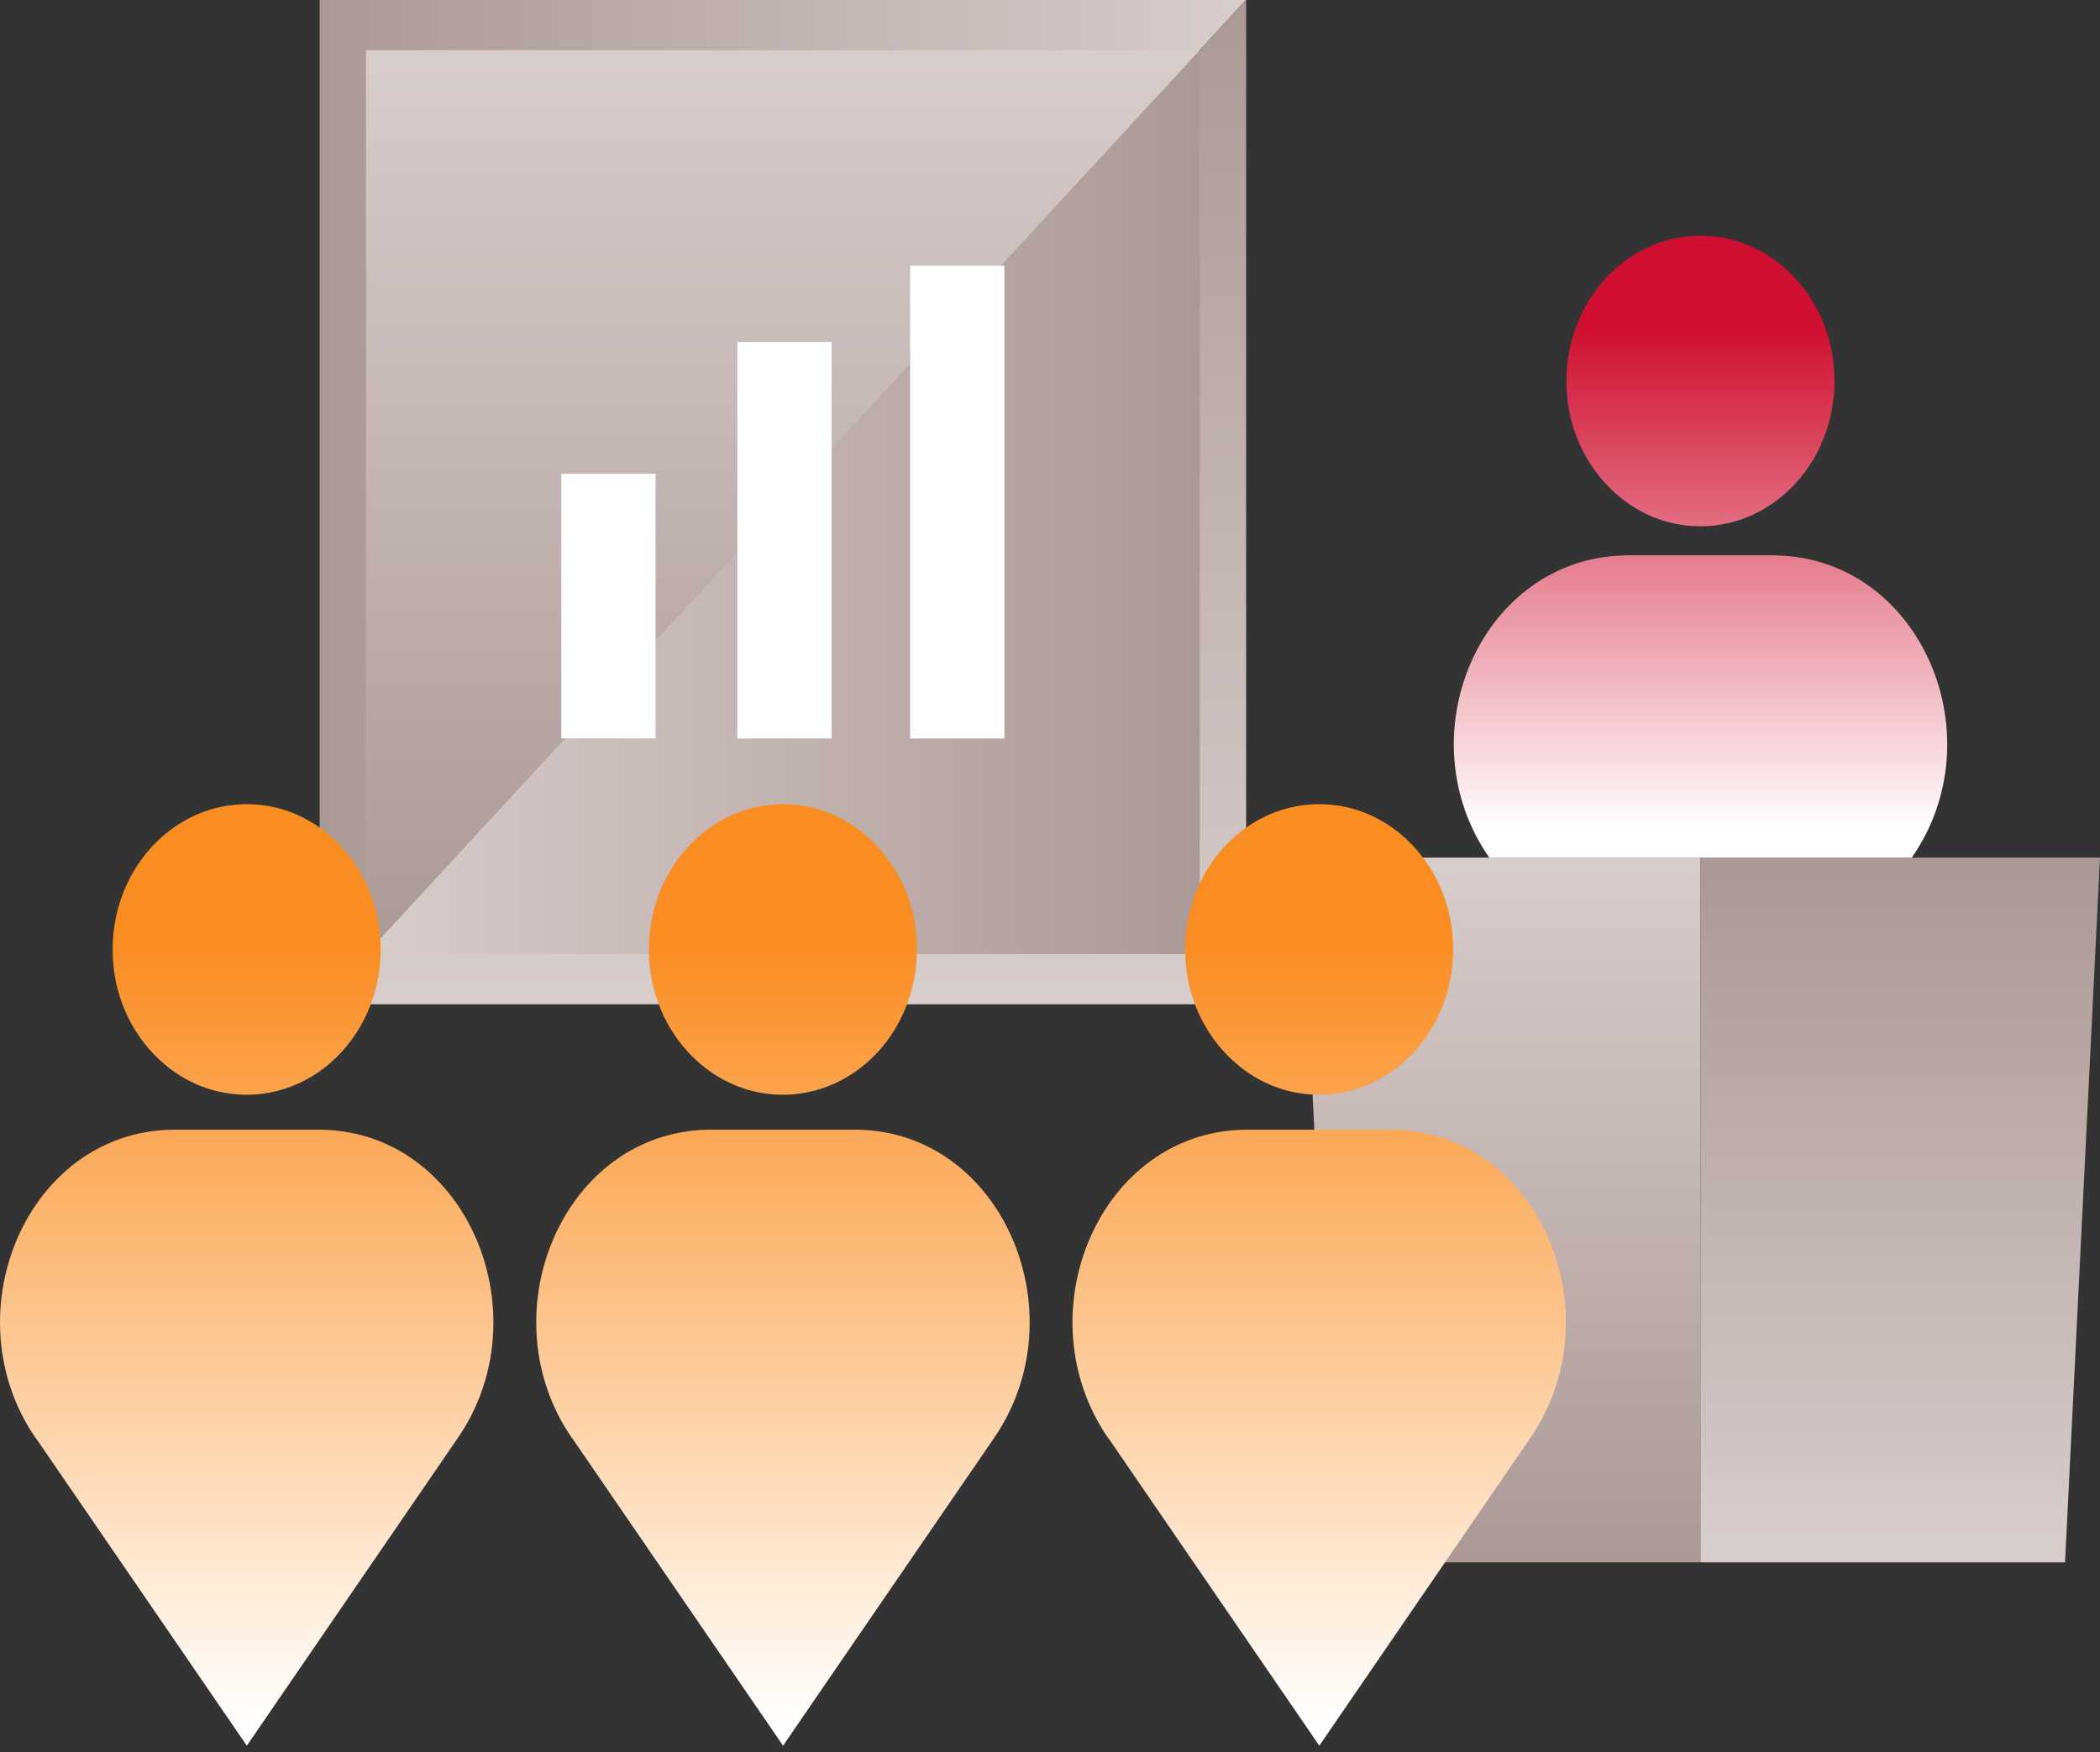 <svg width="308" height="257" viewBox="0 0 308 257" fill="none" xmlns="http://www.w3.org/2000/svg">
<rect x="0" y="0" width="308" height="257" fill="#333333" stroke="none"/>
<path d="M46.886 147.311L182.751 0H46.886V147.311Z" fill="url(#paint0_linear_0_1124)"/>
<path d="M46.886 147.311H182.767V0L46.886 147.311Z" fill="url(#paint1_linear_0_1124)"/>
<path d="M175.956 7.366L53.68 139.944H175.971V7.366H175.956Z" fill="url(#paint2_linear_0_1124)"/>
<path d="M175.956 7.366H53.68V139.944L175.956 7.366Z" fill="url(#paint3_linear_0_1124)"/>
<path d="M246.846 77.023C259.712 78.779 270.518 67.048 268.898 53.116C267.797 43.618 260.719 35.945 251.958 34.752C239.092 32.995 228.286 44.727 229.906 58.658C231.007 68.156 238.085 75.829 246.846 77.023ZM218.424 125.792C206.203 108.296 216.757 82.77 237.283 81.508C237.865 81.474 238.447 81.457 239.029 81.457H259.791C260.373 81.457 260.955 81.474 261.537 81.508C282.047 82.77 292.617 108.296 280.396 125.792H218.44H218.424Z" fill="url(#paint4_linear_0_1124)"/>
<path d="M147.314 38.98H133.489V108.33H147.314V38.98Z" fill="white"/>
<path d="M121.975 50.167H108.149V108.331H121.975V50.167Z" fill="white"/>
<path d="M96.148 69.486H82.322V108.313H96.148V69.486Z" fill="white"/>
<path d="M190.788 125.792L195.916 229.177H249.394V125.792H190.788Z" fill="url(#paint5_linear_0_1124)"/>
<path d="M308 125.792H249.395V229.177H302.873L308 125.792Z" fill="url(#paint6_linear_0_1124)"/>
<path d="M112.271 160.407C125.137 162.164 135.943 150.432 134.323 136.501C133.222 127.003 126.144 119.329 117.383 118.136C104.516 116.379 93.711 128.111 95.331 142.043C96.432 151.54 103.51 159.214 112.271 160.407ZM83.849 210.898C71.627 193.062 82.181 167.041 102.708 165.762C103.29 165.728 103.872 165.711 104.454 165.711H125.216C125.798 165.711 126.38 165.728 126.962 165.762C147.472 167.041 158.042 193.079 145.82 210.898L114.85 256.068L83.88 210.898H83.849Z" fill="url(#paint7_linear_0_1124)"/>
<path d="M33.621 160.407C46.487 162.164 57.293 150.432 55.673 136.501C54.572 127.003 47.494 119.329 38.733 118.136C25.867 116.379 15.061 128.111 16.681 142.043C17.782 151.54 24.86 159.214 33.621 160.407ZM5.199 210.898C-7.022 193.062 3.532 167.041 24.058 165.762C24.64 165.728 25.222 165.711 25.804 165.711H46.566C47.148 165.711 47.73 165.728 48.312 165.762C68.822 167.041 79.392 193.079 67.171 210.898L36.2 256.068L5.23 210.898H5.199Z" fill="url(#paint8_linear_0_1124)"/>
<path d="M190.918 160.407C203.784 162.164 214.59 150.432 212.97 136.501C211.869 127.003 204.791 119.329 196.03 118.136C183.164 116.379 172.358 128.111 173.978 142.043C175.079 151.54 182.157 159.214 190.918 160.407ZM162.496 210.898C150.275 193.062 160.829 167.041 181.355 165.762C181.937 165.728 182.519 165.711 183.101 165.711H203.863C204.445 165.711 205.027 165.728 205.609 165.762C226.119 167.041 236.689 193.079 224.468 210.898L193.498 256.068L162.528 210.898H162.496Z" fill="url(#paint9_linear_0_1124)"/>
<defs>
<linearGradient id="paint0_linear_0_1124" x1="182.751" y1="73.664" x2="46.886" y2="73.664" gradientUnits="userSpaceOnUse">
<stop stop-color="#D7CDCB"/>
<stop offset="1" stop-color="#AB9996"/>
</linearGradient>
<linearGradient id="paint1_linear_0_1124" x1="114.818" y1="147.311" x2="114.818" y2="0" gradientUnits="userSpaceOnUse">
<stop stop-color="#D7CDCB"/>
<stop offset="1" stop-color="#AB9996"/>
</linearGradient>
<linearGradient id="paint2_linear_0_1124" x1="53.68" y1="73.647" x2="175.956" y2="73.647" gradientUnits="userSpaceOnUse">
<stop stop-color="#D7CDCB"/>
<stop offset="1" stop-color="#AB9996"/>
</linearGradient>
<linearGradient id="paint3_linear_0_1124" x1="114.818" y1="7.366" x2="114.818" y2="139.944" gradientUnits="userSpaceOnUse">
<stop stop-color="#D7CDCB"/>
<stop offset="1" stop-color="#AB9996"/>
</linearGradient>
<linearGradient id="paint4_linear_0_1124" x1="249.394" y1="146.424" x2="249.394" y2="48.12" gradientUnits="userSpaceOnUse">
<stop offset="0.25" stop-color="white"/>
<stop offset="1" stop-color="#CF0F31"/>
</linearGradient>
<linearGradient id="paint5_linear_0_1124" x1="220.091" y1="125.792" x2="220.091" y2="229.177" gradientUnits="userSpaceOnUse">
<stop stop-color="#D7CDCB"/>
<stop offset="1" stop-color="#AB9996"/>
</linearGradient>
<linearGradient id="paint6_linear_0_1124" x1="278.697" y1="227.438" x2="278.697" y2="127.702" gradientUnits="userSpaceOnUse">
<stop stop-color="#D7CDCB"/>
<stop offset="1" stop-color="#AB9996"/>
</linearGradient>
<linearGradient id="paint7_linear_0_1124" x1="114.819" y1="287.29" x2="114.819" y2="138.479" gradientUnits="userSpaceOnUse">
<stop offset="0.23" stop-color="white"/>
<stop offset="1" stop-color="#FA8D22"/>
</linearGradient>
<linearGradient id="paint8_linear_0_1124" x1="36.169" y1="287.29" x2="36.169" y2="138.479" gradientUnits="userSpaceOnUse">
<stop offset="0.23" stop-color="white"/>
<stop offset="1" stop-color="#FA8D22"/>
</linearGradient>
<linearGradient id="paint9_linear_0_1124" x1="193.466" y1="287.29" x2="193.466" y2="138.479" gradientUnits="userSpaceOnUse">
<stop offset="0.23" stop-color="white"/>
<stop offset="1" stop-color="#FA8D22"/>
</linearGradient>
</defs>
</svg>
